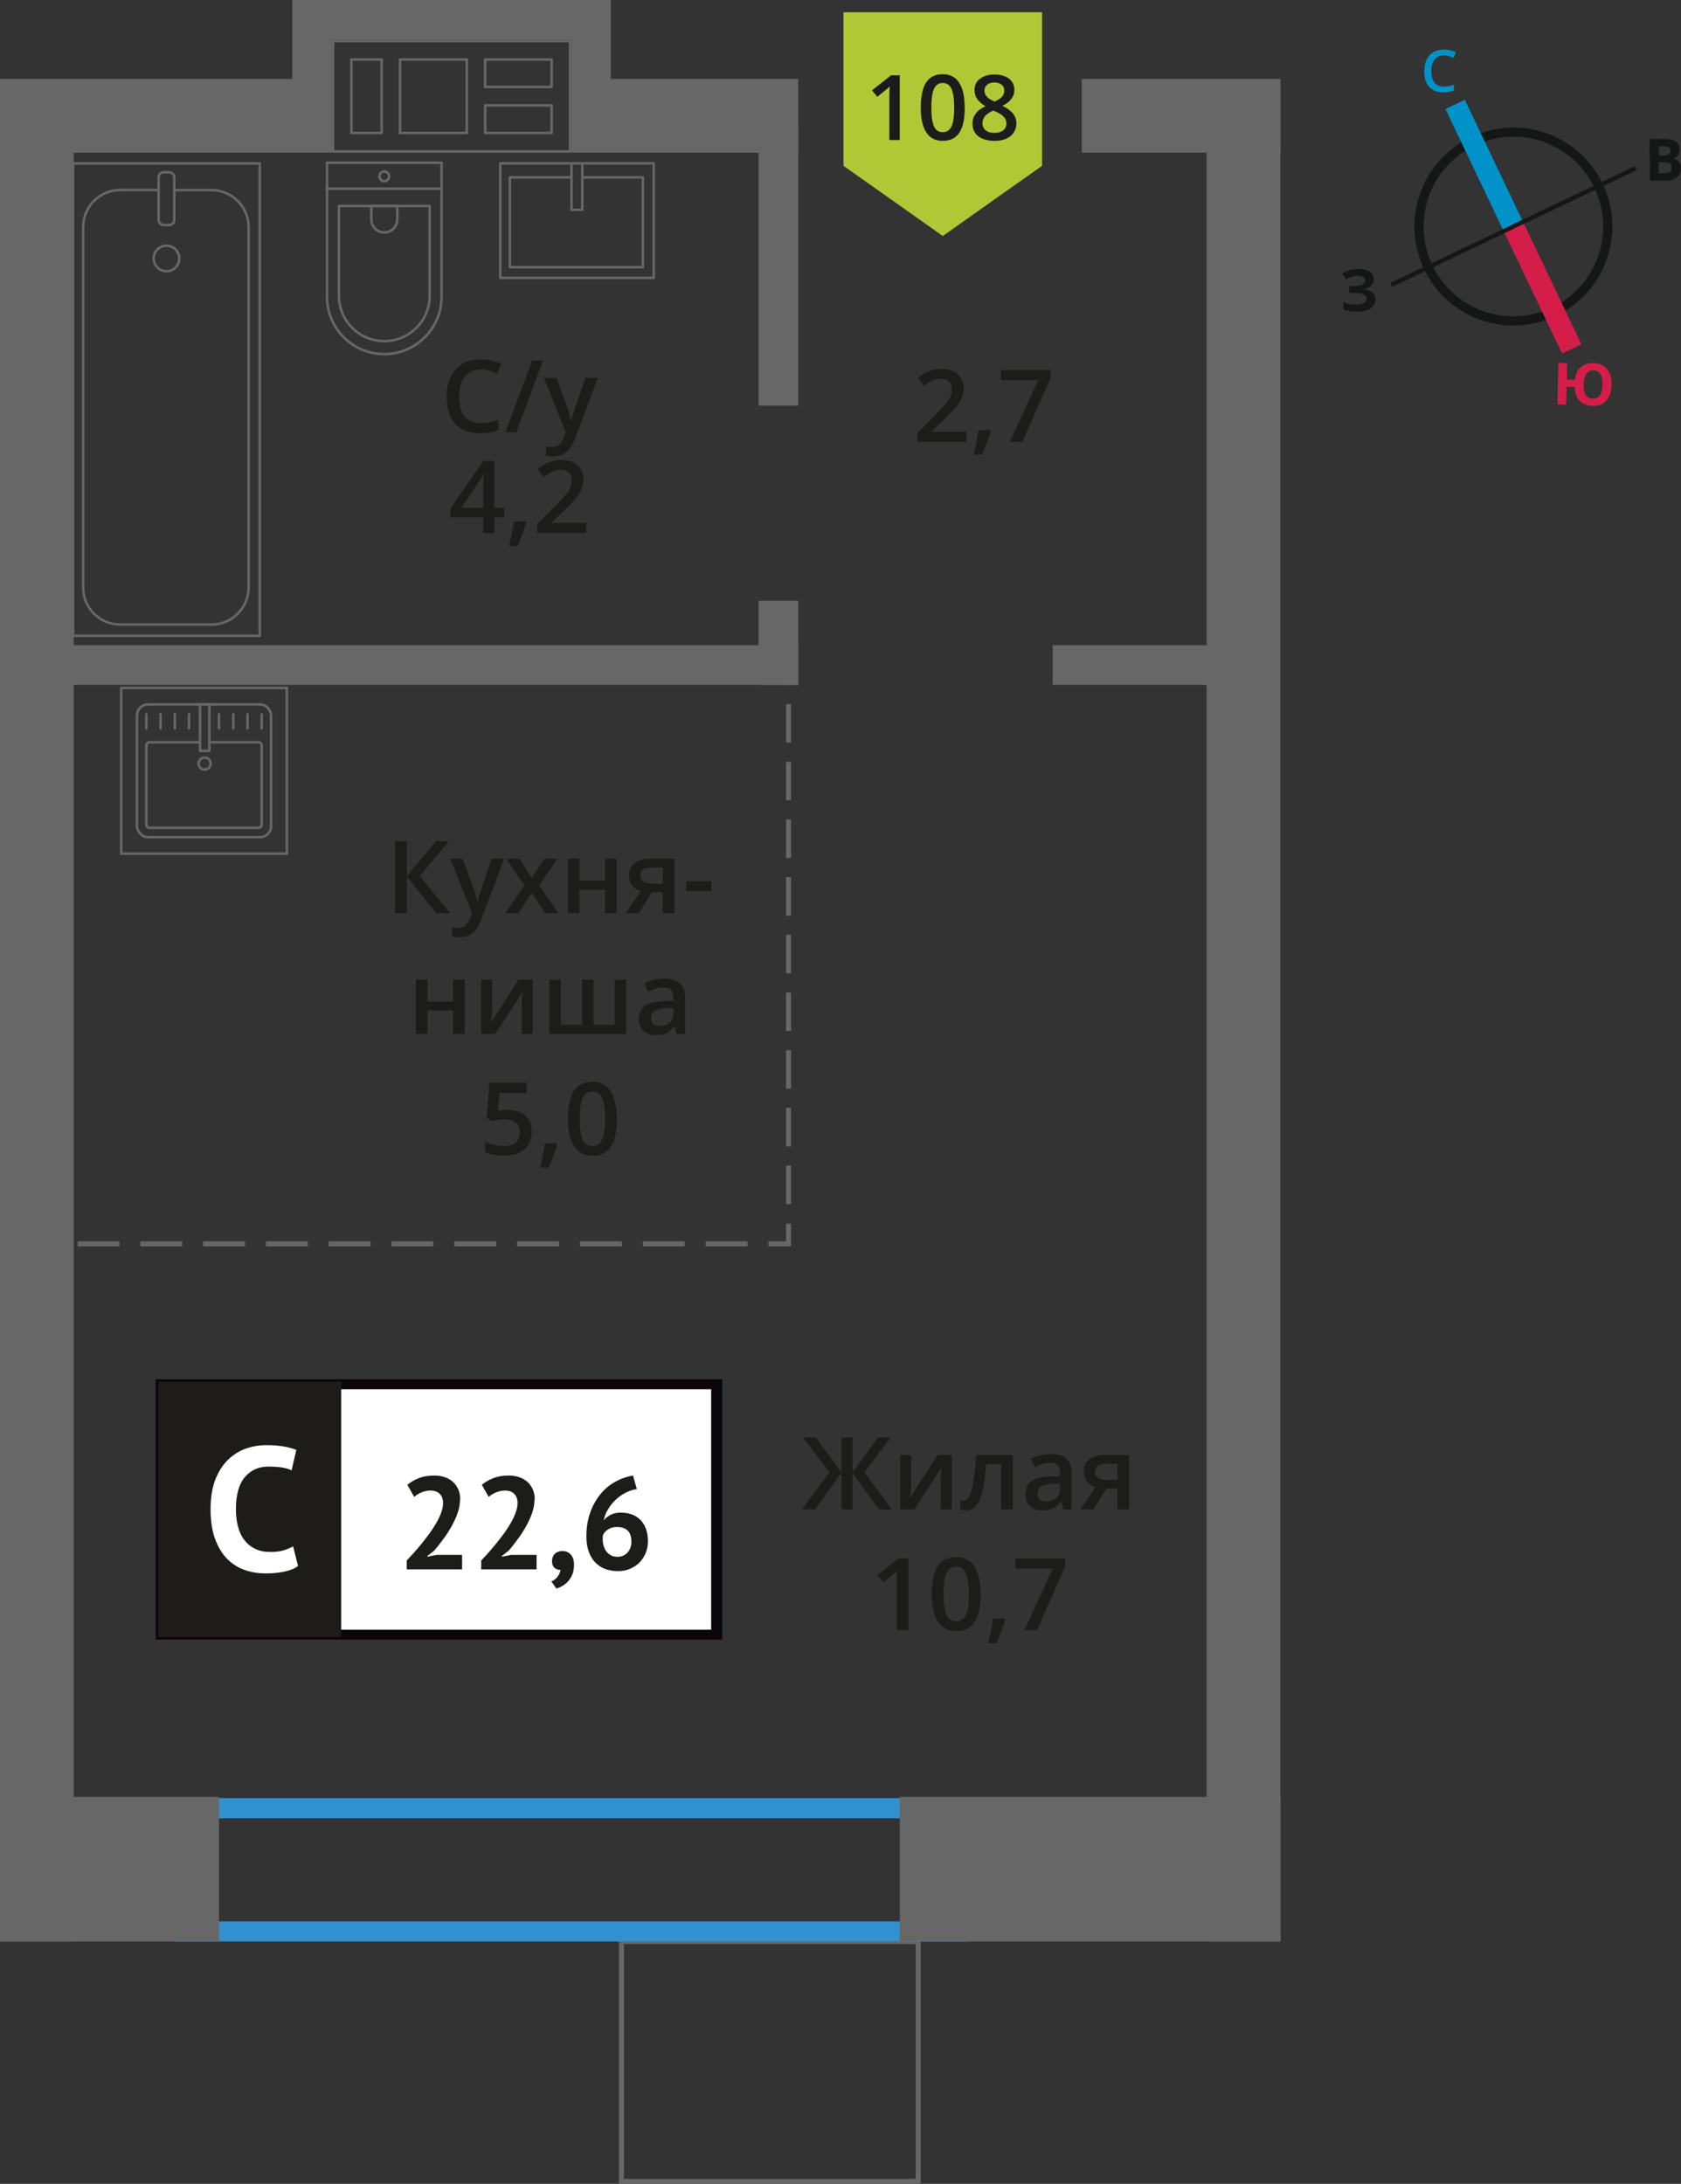 <?xml version="1.0" encoding="UTF-8"?>
<svg xmlns="http://www.w3.org/2000/svg" viewBox="0 0 167.01 216.9">
  <rect x="0" y="0" width="167.01" height="216.9" fill="#333333" stroke="none"/>
  <defs>
    <style>
      .cls-1 {
        fill: #3291cf;
      }

      .cls-1, .cls-2, .cls-3, .cls-4, .cls-5, .cls-6, .cls-7, .cls-8, .cls-9, .cls-10, .cls-11 {
        stroke-width: 0px;
      }

      .cls-2 {
        fill: #676767;
      }

      .cls-3 {
        fill: #b0c836;
        fill-rule: evenodd;
      }

      .cls-4 {
        fill: #1c1d1a;
      }

      .cls-12 {
        stroke: #0092c9;
      }

      .cls-12, .cls-13, .cls-14, .cls-15, .cls-16, .cls-17 {
        stroke-miterlimit: 10;
      }

      .cls-12, .cls-13, .cls-14, .cls-15, .cls-16, .cls-17, .cls-18 {
        fill: none;
      }

      .cls-12, .cls-15 {
        stroke-width: 2.13px;
      }

      .cls-5 {
        fill: #151616;
      }

      .cls-6 {
        fill: #0092c9;
      }

      .cls-7 {
        fill: #0a060a;
      }

      .cls-13 {
        stroke-dasharray: 0 0 4.16 2.08;
      }

      .cls-13, .cls-14, .cls-17, .cls-19 {
        stroke-width: .5px;
      }

      .cls-13, .cls-14, .cls-17, .cls-18 {
        stroke: #666766;
      }

      .cls-14 {
        stroke-dasharray: 0 0 3.82 1.91;
      }

      .cls-15 {
        stroke: #d41e49;
      }

      .cls-16 {
        stroke: #151616;
        stroke-width: .91px;
      }

      .cls-8 {
        fill: #d41e49;
      }

      .cls-19 {
        stroke: #1d1c1a;
        stroke-miterlimit: 22.93;
      }

      .cls-19, .cls-10 {
        fill: #1d1c1a;
      }

      .cls-9 {
        fill: #fff;
      }

      .cls-18 {
        stroke-linecap: round;
        stroke-linejoin: round;
        stroke-width: .25px;
      }

      .cls-11 {
        fill: #666766;
      }
    </style>
  </defs>
  <g id="Layer_2" data-name="Layer 2">
    <g>
      <path class="cls-11" d="M39.62,4.21h0s.25,0,.25,0h6.38s.25,0,.25,0h1.58s.25,0,.25,0h6.35s.25,0,.25,0h1.58v10.71h-1.58s-.25,0-.25,0h-6.35s-.25,0-.25,0h-1.58s-.25,0-.25,0h-6.38s-.25,0-.25,0h-1.58s-.25,0-.25,0h-3s-1.58,0-1.58,0V4.21h1.58s.25,0,.25,0h3s1.58,0,1.58,0M38.04,13.33v-7.29s0-.25,0-.25h-3s-.25,0-.25,0v7.29s0,.25,0,.25h3s.25,0,.25,0M46.5,13.33v-7.29s0-.25,0-.25h-6.63s-.25,0-.25,0v7.29s0,.25,0,.25h6.63s.25,0,.25,0M54.93,8.76v-2.72s0-.25,0-.25h-6.6s-.25,0-.25,0v2.97h6.6s.25,0,.25,0M54.93,13.33v-2.74s0-.25,0-.25h-6.6s-.25,0-.25,0v2.99h6.6s.25,0,.25,0M39.87,3.96h-2.08s-2.75,0-2.75,0h0s-2.08,0-2.08,0v11.21s2.08,0,2.08,0h0s2.75,0,2.75,0h0s2.08,0,2.08,0h0s6.38,0,6.38,0h0s2.08,0,2.08,0h0s6.35,0,6.35,0h0s2.08,0,2.08,0V3.96s-2.08,0-2.08,0h0s-6.35,0-6.35,0h0s-2.08,0-2.08,0h0s-6.38,0-6.38,0h0ZM37.79,13.08h-2.75s0-7.04,0-7.04h2.75s0,7.04,0,7.04h0ZM46.25,13.08h-6.38s0-7.04,0-7.04h6.38s0,7.04,0,7.04h0ZM54.68,8.51h-6.35v-2.47h6.35s0,2.47,0,2.47h0ZM54.68,13.08h-6.35v-2.49h6.35s0,2.49,0,2.49h0Z"/>
      <rect class="cls-2" x="51.14" y="5.61" width="15.16" height="3.94" transform="translate(66.3 -51.14) rotate(90)"/>
      <rect class="cls-2" x="23.41" y="5.61" width="15.16" height="3.94" transform="translate(38.58 -23.41) rotate(90)"/>
      <rect class="cls-2" x="30" y="0" width="29.13" height="3.94" transform="translate(89.14 3.94) rotate(180)"/>
      <rect class="cls-2" x="30" y="0" width="17.2" height="3.94" transform="translate(77.21 3.94) rotate(180)"/>
    </g>
  </g>
  <g id="Layer_10" data-name="Layer 10">
    <rect class="cls-17" x="61.74" y="192.83" width="29.48" height="23.82" transform="translate(152.96 409.48) rotate(-180)"/>
  </g>
  <g id="windows">
    <path class="cls-1" d="M94.34,180.59v10.24H19.34v-10.24h75M96.34,178.59H17.34v14.24h79v-14.24h0Z"/>
  </g>
  <g id="Layer_5" data-name="Layer 5">
    <g>
      <path class="cls-18" d="M28.67,19.98h13.32c3.14,0,5.69,2.55,5.69,5.69h0c0,3.14-2.55,5.69-5.69,5.69h-13.32v-11.38h0Z" transform="translate(63.85 -12.51) rotate(90)"/>
      <path class="cls-18" d="M31.47,22.66h8.91c2.49,0,4.51,2.02,4.51,4.51h0c0,2.49-2.02,4.51-4.51,4.51h-8.91v-9.02h0Z" transform="translate(65.35 -11.01) rotate(90)"/>
      <path class="cls-18" d="M36.86,20.49h1.34c.71,0,1.29.58,1.29,1.29h0c0,.71-.58,1.29-1.29,1.29h-1.34v-2.58h0Z" transform="translate(59.96 -16.4) rotate(90)"/>
      <circle class="cls-18" cx="38.18" cy="17.51" r=".48"/>
      <line class="cls-18" x1="32.49" y1="18.74" x2="43.87" y2="18.74"/>
    </g>
    <g>
      <rect class="cls-18" x="7.26" y="16.23" width="18.55" height="46.92"/>
      <rect class="cls-18" x="15.76" y="17.11" width="1.55" height="5.24" rx=".49" ry=".49"/>
      <path class="cls-18" d="M15.76,18.87h-3.82c-2.03,0-3.68,1.65-3.68,3.68v35.8c0,2.03,1.65,3.68,3.68,3.68h9.08c2.03,0,3.68-1.65,3.68-3.68V22.56c0-2.03-1.65-3.68-3.68-3.68h-3.71"/>
      <circle class="cls-18" cx="16.54" cy="25.67" r="1.27"/>
    </g>
    <g>
      <rect class="cls-18" x="51.62" y="14.29" width="11.38" height="15.25" transform="translate(79.24 -35.4) rotate(90)"/>
      <polyline class="cls-18" points="57.85 16.23 57.85 20.84 56.78 20.84 56.78 16.23"/>
      <polyline class="cls-18" points="57.85 17.62 63.87 17.62 63.87 26.54 50.66 26.54 50.66 17.62 56.78 17.62"/>
    </g>
    <g>
      <g>
        <rect class="cls-18" x="13.61" y="69.96" width="13.32" height="13.19" rx="1.09" ry="1.09"/>
        <path class="cls-18" d="M20.8,73.72h4.88c.18,0,.32.14.32.32v7.86c0,.18-.14.32-.32.32h-10.82c-.18,0-.32-.14-.32-.32v-7.86c0-.18.14-.32.32-.32h5.01"/>
        <circle class="cls-18" cx="20.33" cy="75.84" r=".6"/>
        <rect class="cls-18" x="19.87" y="69.96" width=".93" height="4.61"/>
        <line class="cls-18" x1="14.54" y1="70.94" x2="14.54" y2="72.35"/>
        <line class="cls-18" x1="15.95" y1="70.94" x2="15.95" y2="72.35"/>
        <line class="cls-18" x1="17.37" y1="70.94" x2="17.37" y2="72.35"/>
        <line class="cls-18" x1="18.78" y1="70.94" x2="18.78" y2="72.35"/>
        <line class="cls-18" x1="21.76" y1="70.94" x2="21.76" y2="72.35"/>
        <line class="cls-18" x1="23.18" y1="70.94" x2="23.18" y2="72.35"/>
        <line class="cls-18" x1="24.59" y1="70.94" x2="24.59" y2="72.35"/>
        <line class="cls-18" x1="26" y1="70.94" x2="26" y2="72.35"/>
      </g>
      <path class="cls-11" d="M28.37,68.45v16.21H12.17v-16.21h16.21M28.62,68.2H11.92v16.71h16.71v-16.71h0Z"/>
    </g>
  </g>
  <g id="walls">
    <rect class="cls-2" x="0" y="178.47" width="21.76" height="14.36"/>
    <rect class="cls-2" x="89.39" y="178.47" width="37.83" height="14.36"/>
    <rect class="cls-2" x="107.47" y="7.84" width="19.75" height="7.33"/>
    <rect class="cls-2" x="59.56" y="7.84" width="19.75" height="7.33"/>
    <rect class="cls-2" x="0" y="7.84" width="30.99" height="7.33"/>
    <rect class="cls-2" x="3.67" y="64.08" width="75.64" height="3.94"/>
    <rect class="cls-2" x="104.58" y="64.08" width="18.26" height="3.94"/>
    <rect class="cls-2" x="63.46" y="24.44" width="27.75" height="3.94" transform="translate(50.93 103.75) rotate(-90)"/>
    <rect class="cls-2" x="73.16" y="61.87" width="8.35" height="3.94" transform="translate(13.5 141.18) rotate(-90)"/>
    <rect class="cls-2" x="31.25" y="96.86" width="184.6" height="7.33" transform="translate(23.02 224.08) rotate(-90)"/>
    <rect class="cls-2" x="-88.63" y="96.86" width="184.6" height="7.33" transform="translate(-96.86 104.2) rotate(-90)"/>
  </g>
  <g id="text">
    <g>
      <path class="cls-4" d="M47.78,36.69c-.67,0-1.2.24-1.58.71s-.58,1.13-.58,1.97.18,1.54.55,1.99c.37.45.9.67,1.6.67.3,0,.6-.03.88-.09s.58-.14.88-.23v1c-.56.21-1.19.32-1.9.32-1.04,0-1.85-.32-2.41-.95s-.84-1.54-.84-2.72c0-.74.14-1.39.41-1.95.27-.56.67-.98,1.18-1.28s1.12-.44,1.81-.44c.73,0,1.4.15,2.02.46l-.42.97c-.24-.11-.5-.21-.76-.3-.27-.09-.55-.13-.85-.13Z"/>
      <path class="cls-4" d="M53.95,35.8l-2.66,7.14h-1.08l2.66-7.14h1.08Z"/>
      <path class="cls-4" d="M54.04,37.53h1.25l1.1,3.06c.17.44.28.85.33,1.23h.04c.03-.18.08-.4.16-.65s.49-1.47,1.24-3.64h1.24l-2.31,6.12c-.42,1.12-1.12,1.68-2.1,1.68-.25,0-.5-.03-.74-.08v-.91c.17.04.37.06.59.06.55,0,.94-.32,1.17-.96l.2-.51-2.17-5.4Z"/>
      <path class="cls-4" d="M50.09,51.38h-.96v1.56h-1.12v-1.56h-3.26v-.88l3.26-4.72h1.12v4.65h.96v.95ZM48.01,50.43v-1.79c0-.64.02-1.16.05-1.57h-.04c-.09.21-.23.48-.43.78l-1.77,2.58h2.19Z"/>
      <path class="cls-4" d="M52.27,51.89c-.16.61-.44,1.39-.86,2.34h-.84c.22-.88.39-1.7.5-2.45h1.13l.07.11Z"/>
      <path class="cls-4" d="M58.21,52.93h-4.84v-.87l1.84-1.85c.54-.56.9-.95,1.08-1.18.18-.23.31-.45.39-.66s.12-.42.12-.66c0-.32-.1-.58-.29-.76-.19-.19-.46-.28-.8-.28-.27,0-.54.05-.79.15-.25.1-.55.28-.89.55l-.62-.76c.4-.34.78-.57,1.16-.71s.77-.21,1.2-.21c.66,0,1.2.17,1.6.52s.6.81.6,1.4c0,.32-.06.63-.17.92-.12.29-.29.59-.53.9-.24.31-.64.72-1.19,1.25l-1.24,1.2v.05h3.39v1.01Z"/>
    </g>
    <g>
      <path class="cls-4" d="M95.98,43.88h-4.84v-.87l1.84-1.85c.54-.56.9-.95,1.08-1.18.18-.23.31-.45.39-.66s.12-.42.12-.66c0-.32-.1-.58-.29-.76-.19-.19-.46-.28-.8-.28-.27,0-.54.05-.79.15-.25.1-.55.28-.89.55l-.62-.76c.4-.34.78-.57,1.16-.71s.77-.21,1.2-.21c.66,0,1.2.17,1.6.52s.6.81.6,1.4c0,.32-.06.63-.17.92-.12.29-.29.59-.53.9-.24.31-.64.72-1.19,1.25l-1.24,1.2v.05h3.39v1.01Z"/>
      <path class="cls-4" d="M98.42,42.83c-.16.61-.44,1.39-.86,2.34h-.84c.22-.88.39-1.7.5-2.45h1.13l.07.11Z"/>
      <path class="cls-4" d="M100.33,43.88l2.82-6.12h-3.71v-1.01h4.94v.8l-2.81,6.33h-1.24Z"/>
    </g>
    <g>
      <polygon class="cls-3" points="103.53 16.47 103.53 16.47 98.6 19.95 93.67 23.44 88.73 19.95 83.8 16.47 83.8 16.47 83.8 16.47 83.8 1.22 103.53 1.22 103.53 16.47 103.53 16.47"/>
      <g>
        <path class="cls-10" d="M89.39,13.91h-1.03v-4.15c0-.5.01-.89.04-1.18-.07.07-.15.15-.25.23-.1.09-.43.36-.99.81l-.52-.65,1.89-1.49h.86v6.42Z"/>
        <path class="cls-10" d="M95.85,10.69c0,1.12-.18,1.95-.54,2.49s-.91.81-1.65.81-1.26-.28-1.63-.84c-.37-.56-.55-1.38-.55-2.46s.18-1.97.54-2.51c.36-.54.91-.81,1.64-.81s1.26.28,1.63.84.55,1.39.55,2.47ZM92.53,10.69c0,.88.09,1.5.27,1.88.18.38.47.56.86.56s.68-.19.87-.57c.18-.38.27-1,.27-1.87s-.09-1.48-.27-1.87c-.18-.39-.47-.58-.87-.58s-.68.19-.86.57c-.18.38-.27,1.01-.27,1.88Z"/>
        <path class="cls-10" d="M98.8,7.4c.61,0,1.09.14,1.45.42.35.28.53.65.53,1.12,0,.66-.4,1.18-1.19,1.57.5.25.86.52,1.07.79.21.28.32.59.32.93,0,.53-.19.96-.58,1.28s-.92.48-1.58.48-1.24-.15-1.62-.45-.58-.72-.58-1.27c0-.36.1-.68.3-.96.2-.29.53-.54.99-.76-.39-.23-.67-.48-.84-.74s-.25-.55-.25-.88c0-.47.18-.84.55-1.11.37-.28.84-.42,1.43-.42ZM97.61,12.24c0,.31.11.54.32.71.21.17.5.25.87.25s.67-.09.88-.26c.21-.17.31-.41.31-.71,0-.24-.1-.45-.29-.65s-.49-.38-.88-.54l-.13-.06c-.39.17-.67.36-.83.56-.17.2-.25.44-.25.7ZM98.79,8.19c-.29,0-.53.07-.71.22-.18.14-.27.34-.27.59,0,.15.03.29.1.41.06.12.16.23.28.33.12.1.33.22.62.35.35-.16.6-.32.75-.49.14-.17.22-.37.22-.6,0-.25-.09-.45-.27-.59-.18-.15-.42-.22-.72-.22Z"/>
      </g>
    </g>
    <g>
      <path class="cls-4" d="M44.73,90.7h-1.37l-2.94-3.62v3.62h-1.17v-7.14h1.17v3.46l2.89-3.46h1.28l-2.88,3.45,3.02,3.69Z"/>
      <path class="cls-4" d="M44.73,85.29h1.25l1.1,3.06c.17.44.28.85.33,1.23h.04c.03-.18.08-.4.16-.65s.49-1.47,1.24-3.64h1.24l-2.31,6.12c-.42,1.12-1.12,1.68-2.1,1.68-.25,0-.5-.03-.74-.08v-.91c.17.04.37.06.59.06.55,0,.94-.32,1.17-.96l.2-.51-2.17-5.4Z"/>
      <path class="cls-4" d="M52.11,87.94l-1.81-2.64h1.31l1.23,1.89,1.24-1.89h1.3l-1.82,2.64,1.91,2.76h-1.3l-1.33-2.02-1.33,2.02h-1.3l1.9-2.76Z"/>
      <path class="cls-4" d="M57.57,85.29v2.17h2.54v-2.17h1.15v5.4h-1.15v-2.33h-2.54v2.33h-1.15v-5.4h1.15Z"/>
      <path class="cls-4" d="M63.45,90.7h-1.28l1.5-2.21c-.36-.1-.65-.29-.86-.56s-.31-.6-.31-1c0-.51.18-.91.55-1.2s.86-.43,1.49-.43h2.46v5.4h-1.15v-2.08h-1.09l-1.31,2.08ZM63.62,86.94c0,.28.1.48.32.62.21.14.49.21.85.21h1.07v-1.6h-1.25c-.31,0-.55.07-.72.2-.17.13-.26.32-.26.57Z"/>
      <path class="cls-4" d="M68.17,88.5v-.98h2.51v.98h-2.51Z"/>
      <path class="cls-4" d="M42.47,97.29v2.17h2.54v-2.17h1.15v5.4h-1.15v-2.33h-2.54v2.33h-1.15v-5.4h1.15Z"/>
      <path class="cls-4" d="M48.9,97.29v2.77c0,.32-.03.8-.08,1.42l2.71-4.19h1.4v5.4h-1.1v-2.72c0-.15,0-.39.03-.73.02-.34.03-.58.05-.73l-2.7,4.18h-1.4v-5.4h1.1Z"/>
      <path class="cls-4" d="M62.22,102.7h-7.65v-5.4h1.15v4.49h2.1v-4.49h1.15v4.49h2.1v-4.49h1.15v5.4Z"/>
      <path class="cls-4" d="M67.24,102.7l-.23-.75h-.04c-.26.33-.52.55-.79.67s-.6.18-1.02.18c-.53,0-.95-.14-1.24-.43-.3-.29-.45-.69-.45-1.22,0-.56.21-.98.62-1.26s1.04-.44,1.89-.46l.93-.03v-.29c0-.35-.08-.6-.24-.77-.16-.17-.41-.26-.75-.26-.28,0-.54.04-.8.12s-.5.18-.73.29l-.37-.82c.29-.15.61-.27.96-.35s.68-.12.99-.12c.69,0,1.21.15,1.55.45.35.3.53.77.53,1.41v3.64h-.82ZM65.54,101.91c.42,0,.75-.12,1-.35.25-.23.38-.56.38-.98v-.47l-.69.03c-.54.02-.93.11-1.18.27-.25.16-.37.41-.37.74,0,.24.07.43.21.56s.36.2.64.2Z"/>
      <path class="cls-4" d="M50.49,110.24c.72,0,1.29.19,1.71.57s.63.9.63,1.56c0,.76-.24,1.36-.72,1.78-.48.43-1.15.64-2.03.64-.8,0-1.42-.13-1.88-.39v-1.04c.26.15.57.27.91.35s.66.12.95.12c.52,0,.91-.12,1.18-.35s.41-.57.41-1.02c0-.85-.54-1.28-1.63-1.28-.15,0-.34.02-.57.05s-.42.07-.59.1l-.51-.3.27-3.49h3.71v1.02h-2.7l-.16,1.77c.11-.02.25-.04.42-.07.17-.03.37-.04.6-.04Z"/>
      <path class="cls-4" d="M55.35,113.65c-.16.61-.44,1.39-.86,2.34h-.84c.22-.88.39-1.7.5-2.45h1.13l.07.11Z"/>
      <path class="cls-4" d="M61.29,111.13c0,1.24-.2,2.16-.6,2.76-.4.6-1.01.9-1.83.9s-1.4-.31-1.81-.93-.62-1.53-.62-2.73.2-2.19.6-2.79c.4-.6,1.01-.9,1.82-.9s1.4.31,1.81.94.62,1.54.62,2.74ZM57.6,111.13c0,.97.1,1.67.3,2.08.2.42.52.62.96.62s.76-.21.96-.63c.2-.42.3-1.11.3-2.08s-.1-1.65-.3-2.08c-.2-.43-.53-.64-.96-.64s-.76.21-.96.63c-.2.42-.3,1.12-.3,2.09Z"/>
    </g>
    <g>
      <rect class="cls-9" x="15.97" y="137.48" width="54.7" height="24.87"/>
      <path class="cls-7" d="M70.66,137.98H16.56v23.88h54.1v-23.88ZM16.02,136.99h55.73v25.86H15.47v-25.86h.55Z"/>
      <rect class="cls-19" x="15.97" y="137.48" width="17.68" height="24.87"/>
      <g>
        <path class="cls-4" d="M45.7,148.95c0,.44-.08.89-.24,1.34s-.37.9-.61,1.33c-.25.44-.52.86-.82,1.26-.3.41-.59.78-.88,1.12l-.69.54v.07l.94-.18h2.51v1.44h-5.5v-.88c.21-.22.44-.47.7-.76.26-.29.52-.6.79-.93.27-.33.52-.66.78-1.01.25-.35.48-.7.68-1.05s.36-.69.48-1.03c.12-.33.18-.64.18-.94,0-.36-.1-.65-.31-.88-.2-.23-.53-.35-.97-.35-.28,0-.56.06-.85.18s-.54.27-.74.45l-.68-1.2c.34-.28.72-.5,1.16-.67s.94-.25,1.52-.25c.37,0,.72.05,1.03.16.31.1.58.26.81.46.23.2.4.45.54.75.13.3.2.65.2,1.05Z"/>
        <path class="cls-4" d="M53.1,148.95c0,.44-.08.89-.24,1.34s-.37.9-.61,1.33c-.25.44-.52.86-.82,1.26-.3.41-.59.78-.88,1.12l-.69.54v.07l.94-.18h2.51v1.44h-5.5v-.88c.21-.22.44-.47.7-.76.26-.29.52-.6.79-.93.27-.33.52-.66.78-1.01.25-.35.48-.7.68-1.05s.36-.69.48-1.03c.12-.33.18-.64.18-.94,0-.36-.1-.65-.31-.88-.2-.23-.53-.35-.97-.35-.28,0-.56.06-.85.18s-.54.27-.74.45l-.68-1.2c.34-.28.72-.5,1.16-.67s.94-.25,1.52-.25c.37,0,.72.05,1.03.16.31.1.58.26.81.46.23.2.4.45.54.75.13.3.2.65.2,1.05Z"/>
        <path class="cls-4" d="M54.85,155.02c0-.3.1-.53.29-.71s.44-.26.72-.26c.37,0,.65.12.86.37.21.24.31.57.31.97s-.06.73-.18,1.01c-.12.28-.27.52-.45.7-.18.19-.37.33-.57.44-.2.11-.39.19-.55.24l-.5-.71c.23-.1.44-.25.61-.47.17-.22.27-.45.29-.69-.2.03-.39-.04-.57-.18-.18-.15-.27-.39-.27-.72Z"/>
        <path class="cls-4" d="M64.38,153.03c0,.43-.07.82-.22,1.19s-.35.68-.61.95c-.26.27-.58.48-.95.64-.37.16-.78.23-1.22.23s-.87-.07-1.25-.21-.71-.36-.99-.65c-.28-.29-.5-.65-.65-1.08-.16-.44-.23-.94-.23-1.51,0-.86.12-1.64.37-2.34s.58-1.3,1-1.82c.42-.52.91-.94,1.48-1.25.56-.32,1.16-.53,1.78-.63l.38,1.34c-.44.07-.83.21-1.2.41s-.69.44-.97.72-.52.59-.72.93c-.2.34-.33.7-.41,1.06.17-.22.4-.4.68-.55s.63-.23,1.04-.23c.39,0,.75.06,1.08.18.33.12.61.3.85.54s.42.53.55.88.2.75.2,1.2ZM62.73,153.12c0-.97-.48-1.46-1.44-1.46-.35,0-.64.08-.88.24-.24.16-.41.34-.5.55-.02.1-.03.18-.03.25v.21c0,.21.03.42.09.62.06.2.15.39.27.55s.27.29.45.39c.18.1.4.15.65.15.41,0,.74-.14,1-.42.26-.28.39-.63.39-1.07Z"/>
      </g>
      <path class="cls-9" d="M29.62,155.53c-.37.27-.85.46-1.43.57-.58.12-1.17.17-1.78.17-.74,0-1.44-.11-2.1-.34-.66-.23-1.24-.6-1.74-1.1-.5-.51-.9-1.17-1.2-1.98s-.45-1.8-.45-2.95.17-2.21.5-3.02c.33-.81.77-1.47,1.3-1.96.53-.5,1.12-.85,1.78-1.07.65-.22,1.31-.32,1.96-.32.7,0,1.29.05,1.78.14.48.09.89.21,1.2.33l-.47,2.03c-.27-.13-.59-.22-.96-.28s-.82-.09-1.34-.09c-.97,0-1.75.35-2.34,1.04-.59.69-.89,1.76-.89,3.21,0,.63.07,1.21.21,1.73.14.52.35.97.64,1.33.29.37.64.66,1.07.86.43.21.92.31,1.48.31.53,0,.97-.05,1.33-.16.36-.11.68-.24.95-.4l.49,1.95Z"/>
    </g>
    <g>
      <path class="cls-4" d="M82.41,146.22l-2.61-3.45h1.25l2.54,3.46v-3.46h1.11v3.46l2.54-3.46h1.25l-2.61,3.45,2.72,3.69h-1.29l-2.61-3.62v3.62h-1.11v-3.62l-2.61,3.62h-1.3l2.73-3.69Z"/>
      <path class="cls-4" d="M90.53,144.51v2.77c0,.32-.03.8-.08,1.42l2.71-4.19h1.4v5.4h-1.1v-2.72c0-.15,0-.39.03-.73.02-.34.03-.58.05-.73l-2.7,4.18h-1.4v-5.4h1.1Z"/>
      <path class="cls-4" d="M100.63,149.91h-1.16v-4.5h-1.49c-.09,1.16-.21,2.06-.37,2.71-.16.65-.36,1.13-.61,1.43-.25.3-.57.45-.97.45-.25,0-.46-.04-.63-.11v-.9c.12.05.24.07.36.07.33,0,.59-.37.78-1.12.19-.75.34-1.89.45-3.43h3.63v5.4Z"/>
      <path class="cls-4" d="M105.65,149.91l-.23-.75h-.04c-.26.33-.52.55-.79.67s-.6.18-1.02.18c-.53,0-.95-.14-1.24-.43-.3-.29-.45-.69-.45-1.22,0-.56.21-.98.62-1.26s1.04-.44,1.89-.46l.93-.03v-.29c0-.35-.08-.6-.24-.77-.16-.17-.41-.26-.75-.26-.28,0-.54.04-.8.12s-.5.18-.73.29l-.37-.82c.29-.15.61-.27.96-.35s.68-.12.99-.12c.69,0,1.21.15,1.55.45.35.3.53.77.53,1.41v3.64h-.82ZM103.94,149.13c.42,0,.75-.12,1-.35.25-.23.38-.56.38-.98v-.47l-.69.03c-.54.02-.93.11-1.18.27-.25.16-.37.41-.37.74,0,.24.07.43.21.56s.36.2.64.2Z"/>
      <path class="cls-4" d="M108.63,149.91h-1.28l1.5-2.21c-.36-.1-.65-.29-.86-.56s-.31-.6-.31-1c0-.51.18-.91.55-1.2s.86-.43,1.49-.43h2.46v5.4h-1.15v-2.08h-1.09l-1.31,2.08ZM108.79,146.15c0,.28.1.48.32.62.21.14.49.21.85.21h1.07v-1.6h-1.25c-.31,0-.55.07-.72.2-.17.13-.26.32-.26.57Z"/>
      <path class="cls-4" d="M90.25,161.91h-1.15v-4.61c0-.55.01-.99.04-1.31-.08.08-.17.16-.28.26-.11.09-.47.39-1.1.9l-.58-.73,2.1-1.65h.96v7.14Z"/>
      <path class="cls-4" d="M97.43,158.34c0,1.24-.2,2.16-.6,2.76-.4.6-1.01.9-1.83.9s-1.4-.31-1.81-.93-.62-1.53-.62-2.73.2-2.19.6-2.79c.4-.6,1.01-.9,1.82-.9s1.4.31,1.81.94.62,1.54.62,2.74ZM93.74,158.34c0,.97.1,1.67.3,2.08.2.42.52.62.96.62s.76-.21.96-.63c.2-.42.3-1.11.3-2.08s-.1-1.65-.3-2.08c-.2-.43-.53-.64-.96-.64s-.76.21-.96.63c-.2.42-.3,1.12-.3,2.09Z"/>
      <path class="cls-4" d="M99.87,160.86c-.16.61-.44,1.39-.86,2.34h-.84c.22-.88.39-1.7.5-2.45h1.13l.07.11Z"/>
      <path class="cls-4" d="M101.78,161.91l2.82-6.12h-3.71v-1.01h4.94v.8l-2.81,6.33h-1.24Z"/>
    </g>
    <g>
      <line class="cls-17" x1="78.34" y1="66.02" x2="78.34" y2="68.02"/>
      <line class="cls-14" x1="78.34" y1="69.93" x2="78.34" y2="120.58"/>
      <polyline class="cls-17" points="78.34 121.54 78.34 123.54 76.34 123.54"/>
      <line class="cls-13" x1="74.26" y1="123.54" x2="6.71" y2="123.54"/>
      <line class="cls-17" x1="5.67" y1="123.54" x2="3.67" y2="123.54"/>
    </g>
    <g>
      <path class="cls-16" d="M146.33,14.04c4.68-2.24,10.27-.25,12.49,4.43,2.23,4.66.25,10.27-4.43,12.49-4.68,2.24-10.27.25-12.49-4.43-2.24-4.68-.25-10.27,4.43-12.49Z"/>
      <line class="cls-12" x1="144.57" y1="10.37" x2="150.36" y2="22.51"/>
      <line class="cls-15" x1="156.15" y1="34.65" x2="150.36" y2="22.51"/>
      <polygon class="cls-5" points="138.13 28.1 150.27 22.31 150.45 22.69 138.31 28.49 138.13 28.1"/>
      <rect class="cls-5" x="149.71" y="19.4" width="13.45" height=".43" transform="translate(6.73 69.06) rotate(-25.43)"/>
      <path class="cls-6" d="M143.45,5.5c-.39,0-.69.14-.91.42-.22.26-.34.65-.34,1.13s.1.89.31,1.15c.22.26.52.39.92.4.18,0,.35-.02.52-.05s.33-.07.5-.13v.57c-.32.13-.69.18-1.1.18-.61,0-1.07-.19-1.38-.57-.33-.35-.47-.89-.47-1.56,0-.43.08-.81.23-1.13.17-.31.39-.57.69-.74.3-.16.65-.25,1.06-.25s.8.1,1.17.27l-.25.57c-.15-.08-.3-.13-.44-.19-.17-.04-.31-.08-.5-.08"/>
      <path class="cls-8" d="M160.11,38.25c-.02.67-.2,1.18-.52,1.54-.32.36-.79.54-1.38.52-.54-.01-.96-.17-1.27-.5-.31-.32-.48-.79-.5-1.38l-.8-.02-.04,1.78-.87-.02.1-4.13.87.02-.04,1.63.81.02c.07-.55.26-.96.59-1.25.32-.27.73-.41,1.27-.39.59.01,1.03.21,1.34.59.31.38.46.9.44,1.59M157.33,38.18c-.01.44.07.8.22,1.04.16.23.38.36.68.37.63.02.96-.44.98-1.37.01-.46-.05-.82-.21-1.06-.14-.23-.36-.36-.68-.37s-.54.12-.71.33c-.15.24-.26.59-.27,1.05"/>
      <path class="cls-5" d="M163.89,13.82l1.3-.02c.57,0,1,.06,1.26.23.28.16.41.42.42.79,0,.24-.05.45-.16.61-.13.15-.27.26-.46.28v.04c.26.05.45.16.56.31.11.17.19.39.19.65,0,.37-.14.67-.4.88-.27.23-.64.34-1.11.35l-1.56.02-.05-4.13ZM164.8,15.44h.5c.24,0,.41-.05.52-.12.11-.08.15-.19.14-.37,0-.15-.06-.26-.17-.33-.11-.07-.3-.11-.56-.1h-.44s.01.93.01.93ZM164.81,16.13v1.07s.57,0,.57,0c.24,0,.43-.04.54-.14.11-.09.16-.24.16-.43,0-.33-.25-.52-.73-.51h-.54Z"/>
      <path class="cls-5" d="M136.5,27.72c0,.26-.09.48-.29.65-.18.19-.42.3-.76.34v.02c.39.03.67.14.88.3.21.16.32.38.32.66,0,.39-.16.69-.45.91-.31.23-.74.34-1.27.35-.61,0-1.09-.06-1.47-.2v-.74c.16.07.38.14.62.19.22.03.45.05.67.05.69-.01,1.03-.2,1.03-.61,0-.18-.12-.33-.34-.42-.22-.09-.56-.14-1-.13h-.39s-.01-.68-.01-.68h.35c.44-.01.76-.05.96-.13.18-.09.29-.23.29-.43,0-.13-.06-.24-.19-.33-.13-.07-.32-.12-.58-.12-.39,0-.76.12-1.11.35l-.4-.57c.24-.15.48-.29.75-.36.26-.06.55-.1.87-.11.45,0,.82.08,1.08.26.26.18.41.42.42.73"/>
    </g>
  </g>
</svg>